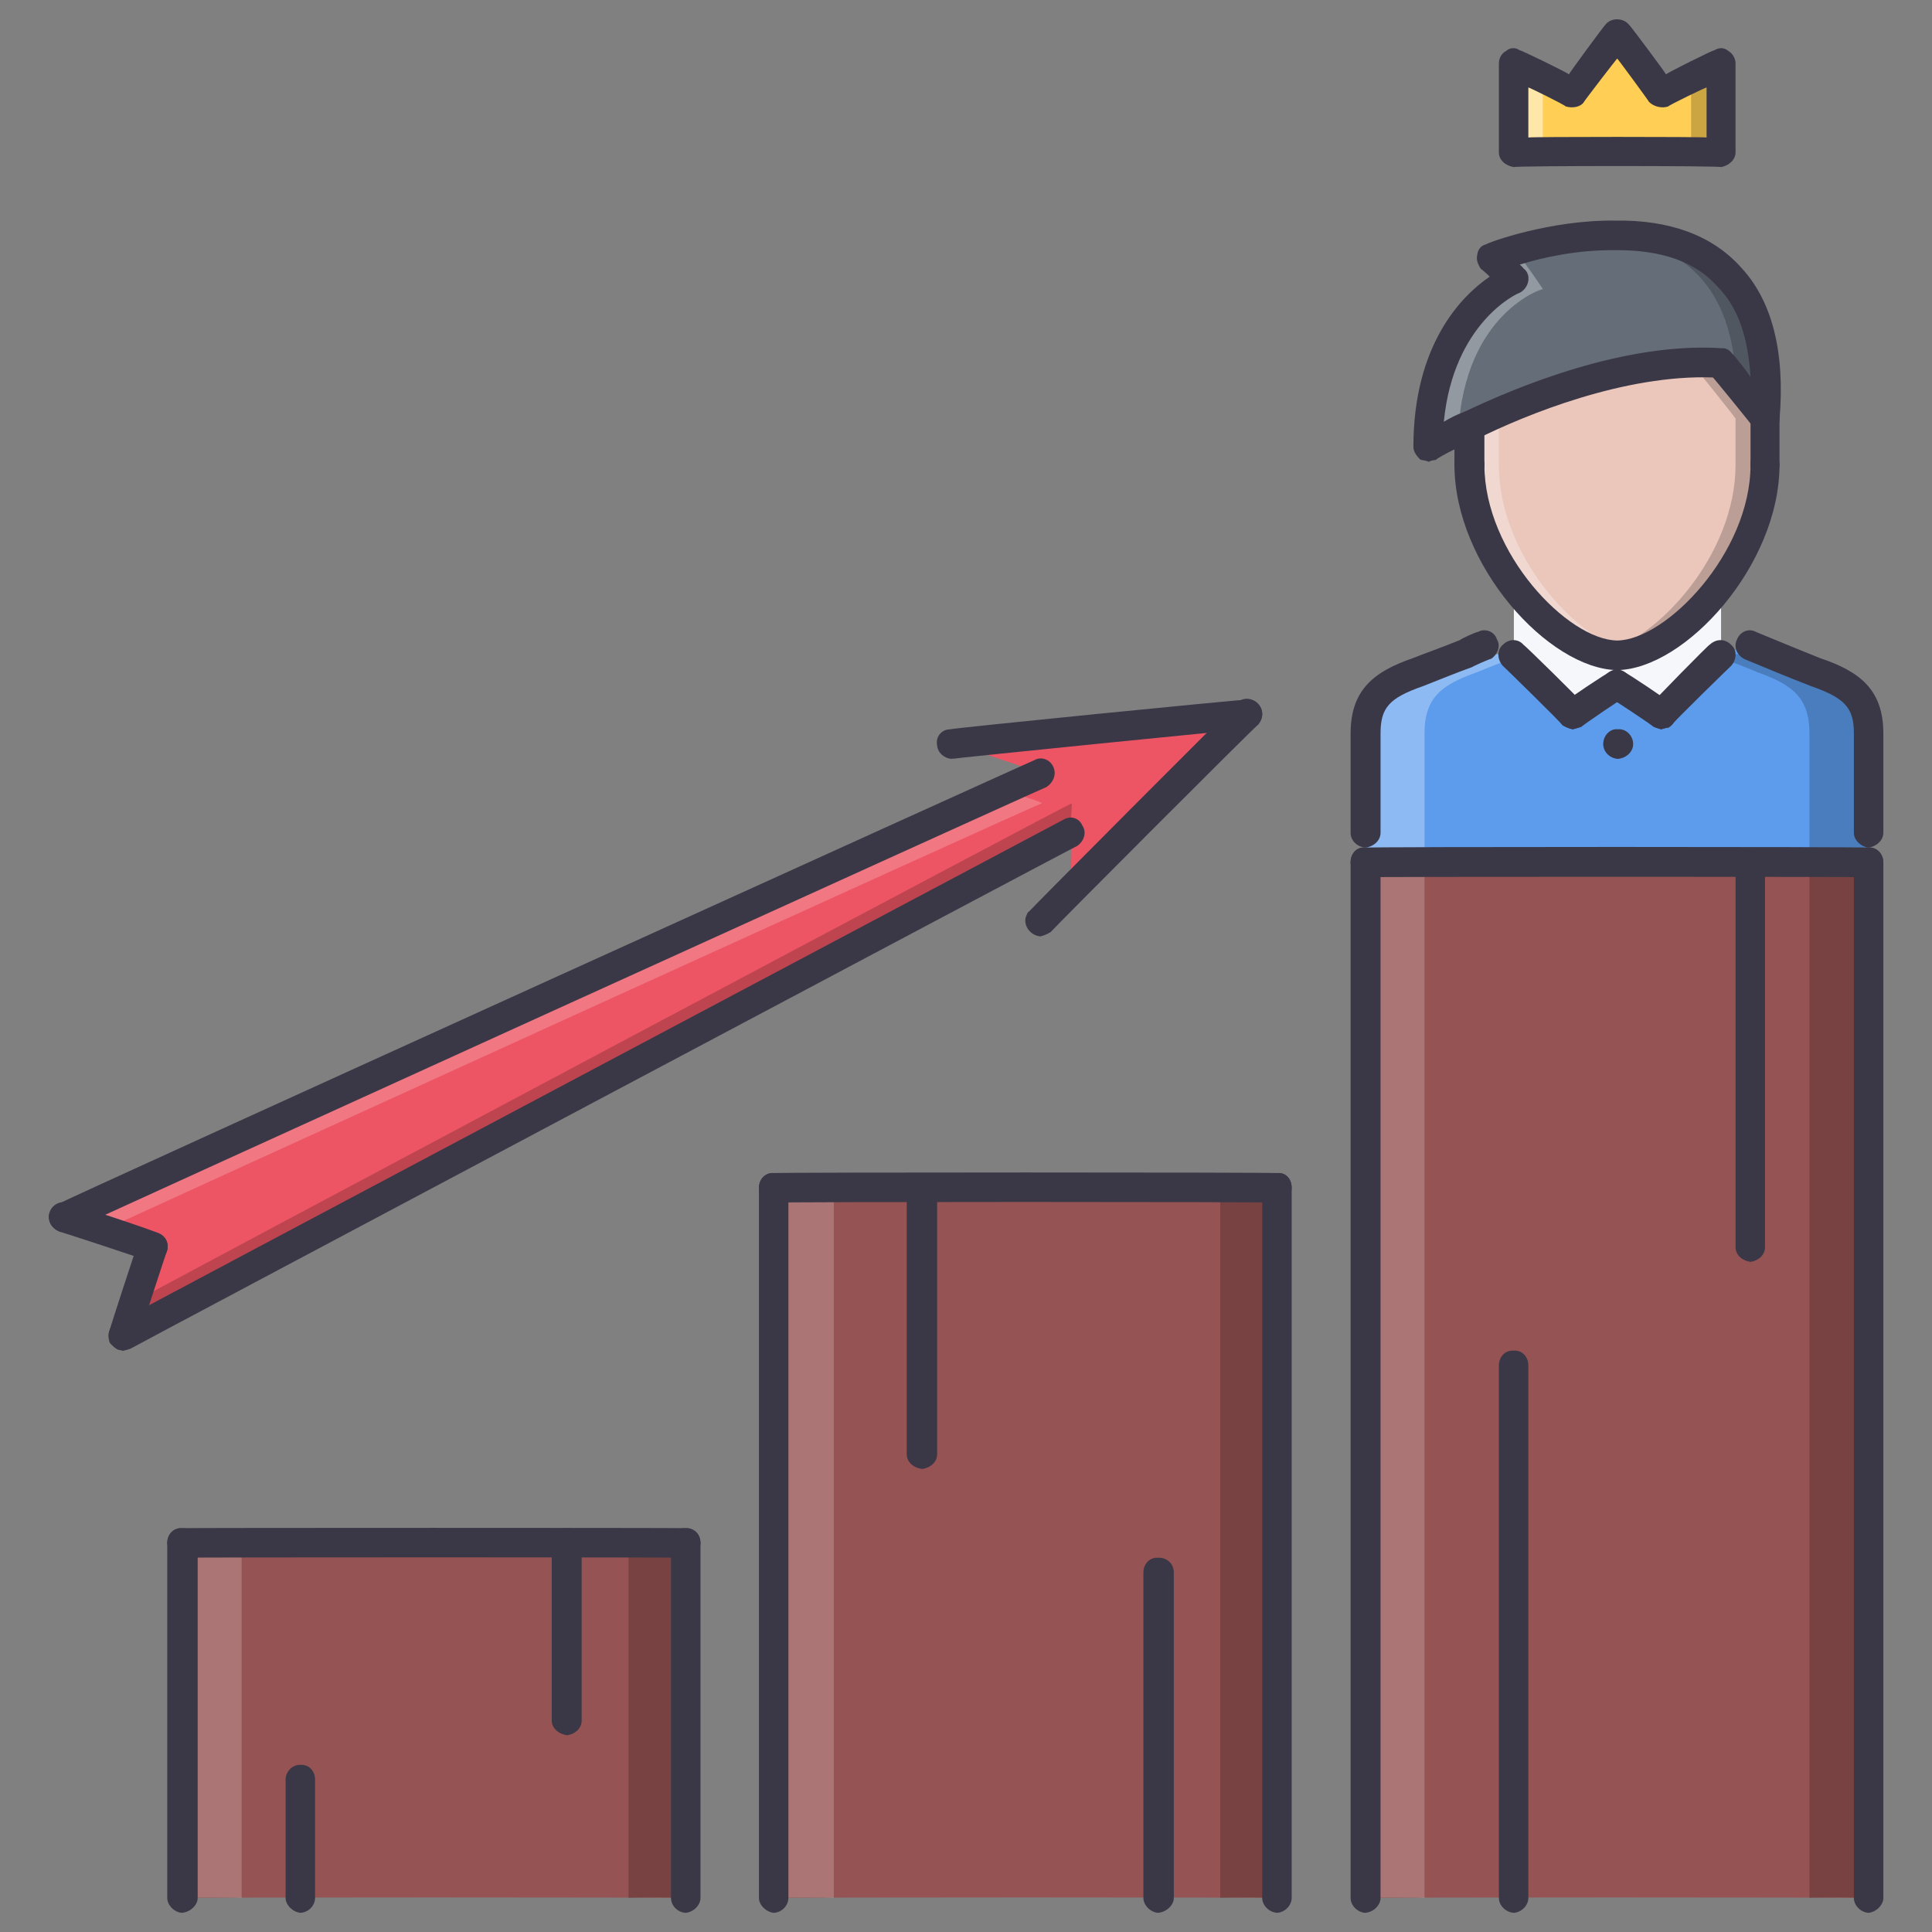 <svg xmlns="http://www.w3.org/2000/svg" version="1.1" xmlns:xlink="http://www.w3.org/1999/xlink" width="100%" height="100%" id="svgWorkerArea" viewBox="0 0 400 400" xmlns:artdraw="https://artdraw.muisca.co" style="background: white;"><rect x="0" y="0" width="400" height="400" fill="#808080" stroke="none"/><defs id="defsdoc"><pattern id="patternBool" x="0" y="0" width="10" height="10" patternUnits="userSpaceOnUse" patternTransform="rotate(35)"><circle cx="5" cy="5" r="4" style="stroke: none;fill: #ff000070;"></circle></pattern></defs><g id="fileImp-217504300" class="cosito"><path id="pathImp-820471906" fill="#F5F7FA" class="grouped" d="M313.428 121.449C313.428 121.302 313.428 135.502 313.428 135.676 313.428 135.502 325.628 147.803 325.628 147.928 325.628 147.803 334.828 141.702 334.828 141.802 334.828 141.702 334.828 135.502 334.828 135.676 334.828 135.502 313.428 121.302 313.428 121.449M356.328 122.437C356.328 122.302 356.328 136.502 356.328 136.663 356.328 136.502 343.928 148.803 343.928 148.915 343.928 148.803 334.828 142.502 334.828 142.789 334.828 142.502 334.828 136.502 334.828 136.663 334.828 136.502 356.328 122.302 356.328 122.437"></path><path id="pathImp-554711606" fill="#ED5564" class="grouped" d="M258.828 147.928C258.828 147.803 197.528 154.002 197.528 154.054 197.528 154.002 215.728 160.002 215.728 160.18 215.728 160.002 13.628 251.903 13.628 252.068 13.628 251.903 32.128 258.002 32.128 258.194 32.128 258.002 26.028 276.402 26.028 276.572 26.028 276.402 221.928 172.303 221.928 172.432 221.928 172.303 221.628 184.502 221.628 184.685 221.628 184.502 258.828 147.803 258.828 147.928"></path><path id="pathImp-541133742" fill="#FFF" opacity=".2" class="grouped" d="M215.728 166.306C215.728 166.002 208.128 163.702 208.128 163.716 208.128 163.702 13.628 251.903 13.628 252.068 13.628 251.903 21.528 254.502 21.528 254.658 21.528 254.502 215.728 166.002 215.728 166.306"></path><path id="pathImp-51572565" opacity=".2" class="grouped" d="M221.928 166.306C221.928 166.002 28.528 268.902 28.528 269.13 28.528 268.902 26.028 276.402 26.028 276.572 26.028 276.402 221.628 172.303 221.628 172.564 221.628 172.303 221.928 166.002 221.928 166.306"></path><path id="pathImp-533771641" fill="#965353" class="grouped" d="M37.628 319.455C37.628 319.303 141.928 319.303 141.928 319.455 141.928 319.303 141.928 392.803 141.928 392.968 141.928 392.803 37.628 392.803 37.628 392.968 37.628 392.803 37.628 319.303 37.628 319.455M160.228 245.948C160.228 245.803 264.428 245.803 264.428 245.948 264.428 245.803 264.428 392.803 264.428 392.967 264.428 392.803 160.228 392.803 160.228 392.967 160.228 392.803 160.228 245.803 160.228 245.948M282.628 178.559C282.628 178.303 386.828 178.303 386.828 178.559 386.828 178.303 386.828 392.803 386.828 392.968 386.828 392.803 282.628 392.803 282.628 392.968 282.628 392.803 282.628 178.303 282.628 178.559"></path><path id="pathImp-736989644" fill="#5D9CEC" class="grouped" d="M343.928 147.928C343.928 147.803 356.328 135.502 356.328 135.676 356.328 135.502 362.428 133.502 362.428 133.654 367.428 135.803 372.928 137.803 375.928 139.169 383.328 141.702 386.828 144.303 386.828 151.847 386.828 151.803 386.828 178.303 386.828 178.559 386.828 178.303 282.628 178.303 282.628 178.559 282.628 178.303 282.628 151.803 282.628 151.847 282.628 144.303 286.428 141.702 293.428 139.169 296.928 137.803 300.128 136.502 303.428 135.311 303.428 135.202 313.428 135.502 313.428 135.676 313.428 135.502 325.628 147.803 325.628 147.928 325.628 147.803 334.828 141.702 334.828 141.802 334.828 141.702 343.928 147.803 343.928 147.928 343.928 147.803 343.928 147.803 343.928 147.928"></path><path id="pathImp-284837661" fill="#FFF" opacity=".3" class="grouped" d="M294.928 151.847C294.928 144.303 298.628 141.702 305.828 139.169 308.628 138.002 311.128 137.002 313.828 136.113 313.828 136.002 313.428 135.502 313.428 135.676 313.428 135.502 303.428 135.202 303.428 135.311 300.128 136.502 296.928 137.803 293.428 139.169 286.428 141.702 282.628 144.303 282.628 151.847 282.628 151.803 282.628 178.303 282.628 178.559 282.628 178.303 294.928 178.303 294.928 178.559 294.928 178.303 294.928 151.803 294.928 151.847 294.928 151.803 294.928 151.803 294.928 151.847"></path><path id="pathImp-376551220" opacity=".2" class="grouped" d="M374.628 151.847C374.628 144.303 370.928 141.702 363.828 139.169 361.128 138.002 358.428 137.002 355.928 136.113 355.928 136.002 356.328 135.502 356.328 135.676 356.328 135.502 366.128 135.202 366.128 135.311 369.428 136.502 372.628 137.803 375.928 139.169 383.328 141.702 386.828 144.303 386.828 151.847 386.828 151.803 386.828 178.303 386.828 178.559 386.828 178.303 374.628 178.303 374.628 178.559 374.628 178.303 374.628 151.803 374.628 151.847 374.628 151.803 374.628 151.803 374.628 151.847"></path><path id="pathImp-196937454" fill="#656D78" class="grouped" d="M308.828 53.465C308.828 53.303 369.628 30.102 365.428 86.668 365.428 86.502 356.328 75.002 356.328 75.151 337.128 73.802 315.828 82.502 304.328 88.199 298.928 90.502 295.828 92.302 295.828 92.548 295.828 65.203 313.428 57.703 313.428 57.814 313.428 57.703 308.828 53.303 308.828 53.465 308.828 53.303 308.828 53.303 308.828 53.465"></path><path id="pathImp-451892749" opacity=".2" class="grouped" d="M331.128 48.834C344.928 49.502 358.628 56.102 359.428 79.201 359.428 79.002 365.428 86.502 365.428 86.667 367.928 53.502 348.128 47.703 331.128 48.834 331.128 48.703 331.128 48.703 331.128 48.834"></path><path id="pathImp-49773729" fill="#FFF" opacity=".3" class="grouped" d="M319.428 59.866C319.428 59.703 314.928 53.303 314.928 53.464 314.928 53.303 325.428 49.203 337.328 48.834 323.128 47.803 308.828 53.303 308.828 53.464 308.828 53.303 313.428 57.703 313.428 57.814 313.428 57.703 295.828 65.203 295.828 92.548 295.828 92.302 298.128 91.002 301.928 89.275 303.328 64.703 319.428 59.703 319.428 59.866 319.428 59.703 319.428 59.703 319.428 59.866"></path><path id="pathImp-3456771" fill="#EAC6BB" class="grouped" d="M365.428 86.668C365.428 86.502 365.428 96.002 365.428 96.222 365.428 116.502 346.428 135.502 334.828 135.676 323.128 135.502 304.328 116.502 304.328 96.222 304.328 96.002 304.328 88.002 304.328 88.2 315.828 82.502 337.128 73.802 356.328 75.152 356.328 75.002 365.428 86.502 365.428 86.668 365.428 86.502 365.428 86.502 365.428 86.668"></path><path id="pathImp-45202020" opacity=".2" class="grouped" d="M356.328 75.151C354.128 74.802 352.128 74.802 350.128 75.169 350.128 75.002 359.328 86.502 359.328 86.667 359.328 86.502 359.328 96.002 359.328 96.221 359.328 114.802 343.328 132.303 331.628 135.245 332.928 135.303 333.928 135.502 334.828 135.676 346.428 135.502 365.428 116.502 365.428 96.222 365.428 96.002 365.428 86.502 365.428 86.668 365.428 86.502 356.328 75.002 356.328 75.151 356.328 75.002 356.328 75.002 356.328 75.151"></path><path id="pathImp-767689801" fill="#FFF" opacity=".3" class="grouped" d="M310.328 96.221C310.328 96.002 310.328 88.002 310.328 88.199 320.628 83.203 338.928 75.703 356.328 75.169 356.328 75.002 356.328 75.002 356.328 75.151 337.128 73.802 315.828 82.502 304.328 88.199 304.328 88.002 304.328 96.002 304.328 96.221 304.328 116.502 323.128 135.502 334.828 135.675 335.628 135.502 336.828 135.303 337.828 135.245 326.128 132.303 310.328 114.802 310.328 96.221 310.328 96.002 310.328 96.002 310.328 96.221"></path><path id="pathImp-965349223" fill="#FFCE54" class="grouped" d="M356.328 31.533C356.328 31.302 313.428 31.302 313.428 31.533 313.428 31.302 313.428 13.002 313.428 13.155 313.428 13.002 325.628 19.102 325.628 19.28 325.628 19.102 334.828 6.803 334.828 7.029 334.828 6.803 343.928 19.102 343.928 19.28 343.928 19.102 356.328 13.002 356.328 13.155 356.328 13.002 356.328 31.302 356.328 31.533"></path><path id="pathImp-360088638" fill="#FFF" opacity=".5" class="grouped" d="M313.428 13.155C313.428 13.002 313.428 31.302 313.428 31.533 313.428 31.302 319.428 31.302 319.428 31.533 319.428 31.302 319.428 16.102 319.428 16.218 319.428 16.102 313.428 13.002 313.428 13.155"></path><path id="pathImp-806736039" opacity=".2" class="grouped" d="M356.328 13.155C356.328 13.002 356.328 31.302 356.328 31.533 356.328 31.302 350.128 31.302 350.128 31.533 350.128 31.302 350.128 16.102 350.128 16.218 350.128 16.102 356.328 13.002 356.328 13.155"></path><path id="pathImp-789558690" fill="#FFF" opacity=".2" class="grouped" d="M37.628 319.455C37.628 319.303 50.028 319.303 50.028 319.455 50.028 319.303 50.028 392.803 50.028 392.968 50.028 392.803 37.628 392.803 37.628 392.968 37.628 392.803 37.628 319.303 37.628 319.455M160.228 245.942C160.228 245.803 172.628 245.803 172.628 245.942 172.628 245.803 172.628 392.803 172.628 392.967 172.628 392.803 160.228 392.803 160.228 392.967 160.228 392.803 160.228 245.803 160.228 245.942M282.628 178.559C282.628 178.303 294.928 178.303 294.928 178.559 294.928 178.303 294.928 392.803 294.928 392.968 294.928 392.803 282.628 392.803 282.628 392.968 282.628 392.803 282.628 178.303 282.628 178.559"></path><path id="pathImp-142553821" opacity=".2" class="grouped" d="M374.628 178.559C374.628 178.303 386.828 178.303 386.828 178.559 386.828 178.303 386.828 392.803 386.828 392.968 386.828 392.803 374.628 392.803 374.628 392.968 374.628 392.803 374.628 178.303 374.628 178.559M252.628 245.942C252.628 245.803 264.828 245.803 264.828 245.942 264.828 245.803 264.828 392.803 264.828 392.967 264.828 392.803 252.628 392.803 252.628 392.967 252.628 392.803 252.628 245.803 252.628 245.942M130.128 319.455C130.128 319.303 142.428 319.303 142.428 319.455 142.428 319.303 142.428 392.803 142.428 392.968 142.428 392.803 130.128 392.803 130.128 392.968 130.128 392.803 130.128 319.303 130.128 319.455"></path><path id="pathImp-574425040" fill="#3A3847" class="grouped" d="M334.928 157.117C333.328 157.002 331.928 155.702 331.928 154.054 331.928 152.303 333.328 150.803 334.928 150.991 334.928 150.803 334.928 150.803 334.928 150.991 336.628 150.803 338.128 152.303 338.128 154.054 338.128 155.702 336.628 157.002 334.928 157.117 334.928 157.002 334.928 157.002 334.928 157.117M282.628 175.496C280.928 175.303 279.628 174.002 279.628 172.433 279.628 172.303 279.628 151.803 279.628 151.847 279.628 142.702 284.628 139.002 292.428 136.299 294.928 135.303 298.628 134.002 302.328 132.488 302.328 132.303 305.928 130.702 305.928 130.861 307.428 130.002 309.428 130.702 309.928 132.398 310.828 133.803 309.928 135.702 308.628 136.448 308.628 136.303 304.828 138.002 304.828 138.099 301.428 139.303 298.128 140.702 294.628 142.054 287.628 144.502 285.828 146.502 285.828 151.847 285.828 151.803 285.828 172.303 285.828 172.433 285.828 174.002 284.428 175.303 282.628 175.496 282.628 175.303 282.628 175.303 282.628 175.496M386.828 175.496C385.328 175.303 383.828 174.002 383.828 172.433 383.828 172.303 383.828 151.803 383.828 151.847 383.828 146.502 381.928 144.502 374.928 142.042 369.628 140.002 364.928 138.002 361.128 136.443 359.428 135.502 358.928 133.803 359.628 132.38 360.328 130.702 362.128 130.002 363.628 130.867 367.128 132.303 371.928 134.303 376.928 136.293 384.928 139.002 389.928 142.702 389.928 151.847 389.928 151.803 389.928 172.303 389.928 172.433 389.928 174.002 388.428 175.303 386.828 175.496 386.828 175.303 386.828 175.303 386.828 175.496M295.828 95.611C295.128 95.302 294.628 95.302 294.128 95.198 293.328 94.502 292.628 93.502 292.628 92.548 292.628 71.302 302.628 61.203 308.428 57.282 308.428 57.203 306.628 55.602 306.628 55.702 305.928 54.703 305.628 53.703 305.828 52.873 305.928 51.703 306.628 50.803 307.628 50.605 308.128 50.203 320.928 45.502 334.428 45.67 345.628 45.502 354.428 48.703 360.328 55.218 366.828 62.102 369.628 72.703 368.428 86.895 368.428 88.002 367.628 89.002 366.328 89.593 365.128 89.802 363.828 89.302 363.128 88.587 363.128 88.502 354.628 78.002 354.628 78.148 336.428 77.502 315.928 85.802 305.628 90.963 300.428 93.203 297.328 95.002 297.328 95.204 296.828 95.302 296.328 95.302 295.828 95.611 295.828 95.302 295.828 95.302 295.828 95.611M314.628 54.793C314.628 54.703 315.428 55.502 315.428 55.576 317.128 56.803 316.628 59.602 314.628 60.625 314.128 60.703 300.928 66.802 298.928 87.318 300.328 86.502 301.628 85.802 302.828 85.434 314.128 80.002 336.428 70.802 356.428 72.093 357.328 72.002 358.128 72.502 358.628 73.23 358.628 73.002 362.428 77.802 362.428 78.118 361.928 69.802 359.828 63.602 355.628 59.387 351.128 54.203 343.928 51.703 334.428 51.795 326.628 51.703 319.328 53.303 314.628 54.793 314.628 54.703 314.628 54.703 314.628 54.793"></path><path id="pathImp-67054706" fill="#3A3847" class="grouped" d="M334.828 138.739C320.628 138.502 301.128 117.002 301.128 96.221 301.128 94.302 302.628 93.002 304.328 93.158 305.828 93.002 307.328 94.302 307.328 96.221 307.328 114.502 324.628 132.502 334.828 132.612 344.928 132.502 362.428 114.502 362.428 96.221 362.428 94.302 363.628 93.002 365.428 93.158 367.128 93.002 368.428 94.302 368.428 96.221 368.428 117.002 348.928 138.502 334.828 138.739 334.828 138.502 334.828 138.502 334.828 138.739M282.628 396.031C280.928 395.902 279.628 394.402 279.628 392.967 279.628 392.803 279.628 178.303 279.628 178.559 279.628 176.702 280.928 175.303 282.628 175.496 284.428 175.303 285.828 176.702 285.828 178.559 285.828 178.303 285.828 392.803 285.828 392.968 285.828 394.402 284.428 395.902 282.628 396.031 282.628 395.902 282.628 395.902 282.628 396.031M386.828 396.031C385.128 395.902 383.828 394.402 383.828 392.967 383.828 392.803 383.828 178.303 383.828 178.559 383.828 176.702 385.328 175.303 386.828 175.496 388.428 175.303 389.928 176.702 389.928 178.559 389.928 178.303 389.928 392.803 389.928 392.968 389.928 394.402 388.428 395.902 386.828 396.031 386.828 395.902 386.828 395.902 386.828 396.031"></path><path id="pathImp-707356121" fill="#3A3847" class="grouped" d="M304.328 99.285C302.628 99.002 301.128 97.802 301.128 96.221 301.128 96.002 301.128 88.002 301.128 88.199 301.128 86.302 302.628 85.002 304.328 85.135 305.828 85.002 307.328 86.302 307.328 88.199 307.328 88.002 307.328 96.002 307.328 96.221 307.328 97.802 305.828 99.002 304.328 99.285 304.328 99.002 304.328 99.002 304.328 99.285M365.428 99.285C363.628 99.002 362.428 97.802 362.428 96.221 362.428 96.002 362.428 86.502 362.428 86.667 362.428 84.802 363.628 83.302 365.428 83.604 367.128 83.302 368.428 84.802 368.428 86.667 368.428 86.502 368.428 96.002 368.428 96.221 368.428 97.802 367.128 99.002 365.428 99.285 365.428 99.002 365.428 99.002 365.428 99.285M325.628 150.991C324.828 150.803 323.928 150.502 323.428 150.094 323.428 149.803 311.128 137.803 311.128 137.841 309.928 136.502 309.928 134.502 311.128 133.51 312.428 132.202 314.328 132.202 315.428 133.51 315.428 133.303 327.828 145.502 327.828 145.762 328.928 146.803 328.928 148.803 327.828 150.093 327.328 150.502 326.428 150.803 325.628 150.991 325.628 150.803 325.628 150.803 325.628 150.991"></path><path id="pathImp-861113723" fill="#3A3847" class="grouped" d="M325.628 150.991C324.628 150.803 323.628 150.303 323.128 149.627 322.128 148.002 322.628 146.002 323.928 145.379 323.928 145.202 333.128 139.002 333.128 139.253 335.128 137.803 337.628 139.202 337.828 141.708 337.828 142.502 337.428 143.702 336.428 144.349 336.428 144.202 327.428 150.303 327.428 150.476 326.928 150.702 326.128 150.803 325.628 150.991 325.628 150.803 325.628 150.803 325.628 150.991M343.928 150.991C343.128 150.803 342.428 150.502 341.928 150.094 340.628 148.803 340.628 146.803 341.928 145.762 341.928 145.502 353.928 133.303 353.928 133.511 355.328 132.202 357.128 132.202 358.428 133.511 359.628 134.502 359.628 136.502 358.428 137.842 358.428 137.803 346.128 149.803 346.128 150.094 345.428 150.502 344.828 150.803 343.928 150.991 343.928 150.803 343.928 150.803 343.928 150.991"></path><path id="pathImp-657322973" fill="#3A3847" class="grouped" d="M343.928 150.991C343.428 150.803 342.828 150.702 342.328 150.477 342.328 150.303 333.128 144.202 333.128 144.35 331.628 143.303 331.328 141.303 332.128 140.103 333.328 138.502 335.128 138.202 336.428 139.254 336.428 139.002 345.628 145.202 345.628 145.38 347.628 146.502 347.428 149.502 345.428 150.674 344.928 150.702 344.428 150.803 343.928 150.991 343.928 150.803 343.928 150.803 343.928 150.991M386.828 181.621C386.828 181.502 282.628 181.502 282.628 181.621 280.928 181.502 279.628 180.002 279.628 178.558 279.628 176.702 280.928 175.303 282.628 175.495 282.628 175.303 386.828 175.303 386.828 175.495 388.428 175.303 389.928 176.702 389.928 178.558 389.928 180.002 388.428 181.502 386.828 181.621 386.828 181.502 386.828 181.502 386.828 181.621M160.228 396.031C158.628 395.902 157.128 394.402 157.128 392.967 157.128 392.803 157.128 245.803 157.128 245.942 157.128 244.002 158.628 242.702 160.228 242.879 162.028 242.702 163.228 244.002 163.228 245.942 163.228 245.803 163.228 392.803 163.228 392.967 163.228 394.402 162.028 395.902 160.228 396.031 160.228 395.902 160.228 395.902 160.228 396.031M264.428 396.031C262.628 395.902 261.328 394.402 261.328 392.967 261.328 392.803 261.328 245.803 261.328 245.942 261.328 244.002 262.628 242.702 264.428 242.879 266.128 242.702 267.428 244.002 267.428 245.942 267.428 245.803 267.428 392.803 267.428 392.967 267.428 394.402 266.128 395.902 264.428 396.031 264.428 395.902 264.428 395.902 264.428 396.031"></path><path id="pathImp-568493592" fill="#3A3847" class="grouped" d="M264.428 249.005C264.428 248.803 160.228 248.803 160.228 249.005 158.628 248.803 157.128 247.403 157.128 245.942 157.128 244.002 158.628 242.702 160.228 242.879 160.228 242.702 264.428 242.702 264.428 242.879 266.128 242.702 267.428 244.002 267.428 245.942 267.428 247.403 266.128 248.803 264.428 249.005 264.428 248.803 264.428 248.803 264.428 249.005M37.628 396.031C36.028 395.902 34.628 394.402 34.628 392.967 34.628 392.803 34.628 319.303 34.628 319.454 34.628 317.502 36.028 316.303 37.628 316.391 39.428 316.303 40.928 317.702 40.928 319.454 40.928 319.303 40.928 392.803 40.928 392.967 40.928 394.402 39.428 395.902 37.628 396.031 37.628 395.902 37.628 395.902 37.628 396.031M141.928 396.031C140.128 395.902 138.928 394.402 138.928 392.967 138.928 392.803 138.928 319.303 138.928 319.454 138.928 317.702 140.128 316.303 141.928 316.391 143.628 316.303 145.028 317.502 145.028 319.454 145.028 319.303 145.028 392.803 145.028 392.967 145.028 394.402 143.628 395.902 141.928 396.031 141.928 395.902 141.928 395.902 141.928 396.031"></path><path id="pathImp-46744489" fill="#3A3847" class="grouped" d="M141.928 322.518C141.928 322.402 37.628 322.402 37.628 322.518 36.028 322.402 34.628 320.902 34.628 319.455 34.628 317.702 36.028 316.303 37.628 316.392 37.628 316.303 141.928 316.303 141.928 316.392 143.628 316.303 145.028 317.702 145.028 319.455 145.028 320.902 143.628 322.402 141.928 322.518 141.928 322.402 141.928 322.402 141.928 322.518M356.328 34.596C356.328 34.303 313.428 34.303 313.428 34.596 311.628 34.303 310.328 33.102 310.328 31.533 310.328 31.302 310.328 13.002 310.328 13.155 310.328 12.002 310.928 11.002 311.828 10.546 312.628 9.803 313.828 9.803 314.628 10.415 314.628 10.203 324.828 15.203 324.828 15.399 324.828 15.203 332.328 5.003 332.328 5.192 333.428 3.603 336.128 3.603 337.328 5.192 337.328 5.003 344.928 15.203 344.928 15.399 344.928 15.203 354.928 10.203 354.928 10.415 355.928 9.803 356.928 9.803 357.828 10.546 358.628 11.002 359.328 12.002 359.328 13.155 359.328 13.002 359.328 31.302 359.328 31.533 359.328 33.102 357.928 34.303 356.328 34.596 356.328 34.303 356.328 34.303 356.328 34.596M316.428 28.47C316.428 28.302 353.328 28.302 353.328 28.47 353.328 28.302 353.328 18.003 353.328 18.108 353.328 18.003 345.428 21.802 345.428 22.021 344.128 22.503 342.428 22.102 341.428 21.117 341.428 21.003 334.828 12.002 334.828 12.132 334.828 12.002 327.928 21.003 327.928 21.117 327.328 22.102 325.628 22.503 324.128 22.021 324.128 21.802 316.428 18.003 316.428 18.108 316.428 18.003 316.428 28.302 316.428 28.47 316.428 28.302 316.428 28.302 316.428 28.47M215.428 193.873C213.128 193.702 211.528 191.202 212.628 189.281 212.728 188.803 213.128 188.702 213.128 188.645 213.128 188.502 255.928 145.502 255.928 145.762 257.128 144.303 259.128 144.303 260.428 145.762 261.628 146.803 261.628 148.803 260.428 150.094 260.428 149.803 217.528 192.803 217.528 192.976 217.028 193.303 216.128 193.702 215.428 193.873 215.428 193.702 215.428 193.702 215.428 193.873"></path><path id="pathImp-529050363" fill="#3A3847" class="grouped" d="M197.028 157.117C195.428 157.002 194.128 155.803 194.028 154.359 193.628 152.502 195.028 151.002 196.628 151.008 196.628 150.803 257.928 144.702 257.928 144.882 259.628 144.502 261.128 145.803 261.328 147.622 261.428 149.202 260.128 150.702 258.428 150.972 258.428 150.803 197.228 157.002 197.228 157.099 197.228 157.002 197.128 157.002 197.028 157.117 197.028 157.002 197.028 157.002 197.028 157.117M25.428 279.636C24.428 279.502 23.428 278.902 22.728 278.008 22.128 276.402 22.628 274.502 24.028 273.869 24.028 273.803 220.128 169.702 220.128 169.729 221.628 168.803 223.428 169.303 224.128 170.997 225.028 172.303 224.428 174.202 223.028 175.137 223.028 175.002 26.928 279.202 26.928 279.276 26.528 279.402 26.028 279.502 25.428 279.636 25.428 279.502 25.428 279.502 25.428 279.636M13.228 255.131C12.028 254.903 10.928 254.303 10.428 253.336 9.728 251.702 10.428 249.903 12.028 249.28 12.028 249.002 214.128 157.303 214.128 157.392 215.628 156.502 217.528 157.303 218.128 158.911 218.728 160.303 218.128 162.002 216.628 162.967 216.628 162.803 14.528 254.702 14.528 254.856 14.128 254.903 13.628 254.903 13.228 255.131 13.228 254.903 13.228 254.903 13.228 255.131"></path><path id="pathImp-289787504" fill="#3A3847" class="grouped" d="M25.428 279.636C25.128 279.502 24.728 279.402 24.528 279.48 23.028 278.803 22.128 277.002 22.628 275.603 22.628 275.402 28.628 257.002 28.628 257.225 29.528 254.903 32.428 254.303 33.928 256.164 34.628 256.803 34.928 257.902 34.528 259.164 34.528 258.902 28.528 277.402 28.528 277.542 27.928 278.502 26.728 279.502 25.428 279.636 25.428 279.502 25.428 279.502 25.428 279.636"></path><path id="pathImp-278725569" fill="#3A3847" class="grouped" d="M31.628 261.257C31.228 261.002 30.928 261.002 30.628 261.101 30.628 260.902 12.228 254.903 12.228 254.976 10.628 254.303 9.728 252.502 10.228 251.098 10.728 249.403 12.628 248.403 14.128 249.16 14.128 248.903 32.628 255.002 32.628 255.287 34.928 255.903 35.428 258.803 33.628 260.491 33.028 260.902 32.428 261.002 31.628 261.257 31.628 261.002 31.628 261.002 31.628 261.257M62.228 396.031C60.628 395.902 59.128 394.402 59.128 392.967 59.128 392.803 59.128 368.402 59.128 368.462 59.128 366.702 60.628 365.303 62.228 365.399 64.028 365.303 65.228 366.702 65.228 368.462 65.228 368.402 65.228 392.803 65.228 392.967 65.228 394.402 64.028 395.902 62.228 396.031 62.228 395.902 62.228 395.902 62.228 396.031M117.428 359.274C115.628 359.002 114.228 357.803 114.228 356.212 114.228 356.002 114.228 319.303 114.228 319.455 114.228 317.702 115.628 316.303 117.428 316.392 119.128 316.303 120.428 317.702 120.428 319.455 120.428 319.303 120.428 356.002 120.428 356.212 120.428 357.803 119.128 359.002 117.428 359.274 117.428 359.002 117.428 359.002 117.428 359.274M190.928 304.139C189.128 303.902 187.728 302.702 187.728 301.076 187.728 300.902 187.728 245.803 187.728 245.942 187.728 244.002 189.128 242.702 190.928 242.879 192.628 242.702 194.028 244.002 194.028 245.942 194.028 245.803 194.028 300.902 194.028 301.076 194.028 302.702 192.628 303.902 190.928 304.139 190.928 303.902 190.928 303.902 190.928 304.139M239.728 396.031C238.128 395.902 236.728 394.402 236.728 392.967 236.728 392.803 236.728 325.402 236.728 325.581 236.728 323.702 238.128 322.402 239.728 322.518 241.528 322.402 243.028 323.702 243.028 325.581 243.028 325.402 243.028 392.803 243.028 392.967 243.028 394.402 241.528 395.902 239.728 396.031 239.728 395.902 239.728 395.902 239.728 396.031M313.428 396.031C311.628 395.902 310.328 394.402 310.328 392.967 310.328 392.803 310.328 282.502 310.328 282.698 310.328 280.902 311.628 279.502 313.428 279.636 315.128 279.502 316.428 280.902 316.428 282.698 316.428 282.502 316.428 392.803 316.428 392.967 316.428 394.402 315.128 395.902 313.428 396.031 313.428 395.902 313.428 395.902 313.428 396.031M362.428 261.257C360.628 261.002 359.328 259.803 359.328 258.194 359.328 258.002 359.328 178.303 359.328 178.559 359.328 176.702 360.628 175.303 362.428 175.496 364.128 175.303 365.428 176.702 365.428 178.559 365.428 178.303 365.428 258.002 365.428 258.195 365.428 259.803 364.128 261.002 362.428 261.257 362.428 261.002 362.428 261.002 362.428 261.257"></path></g></svg>